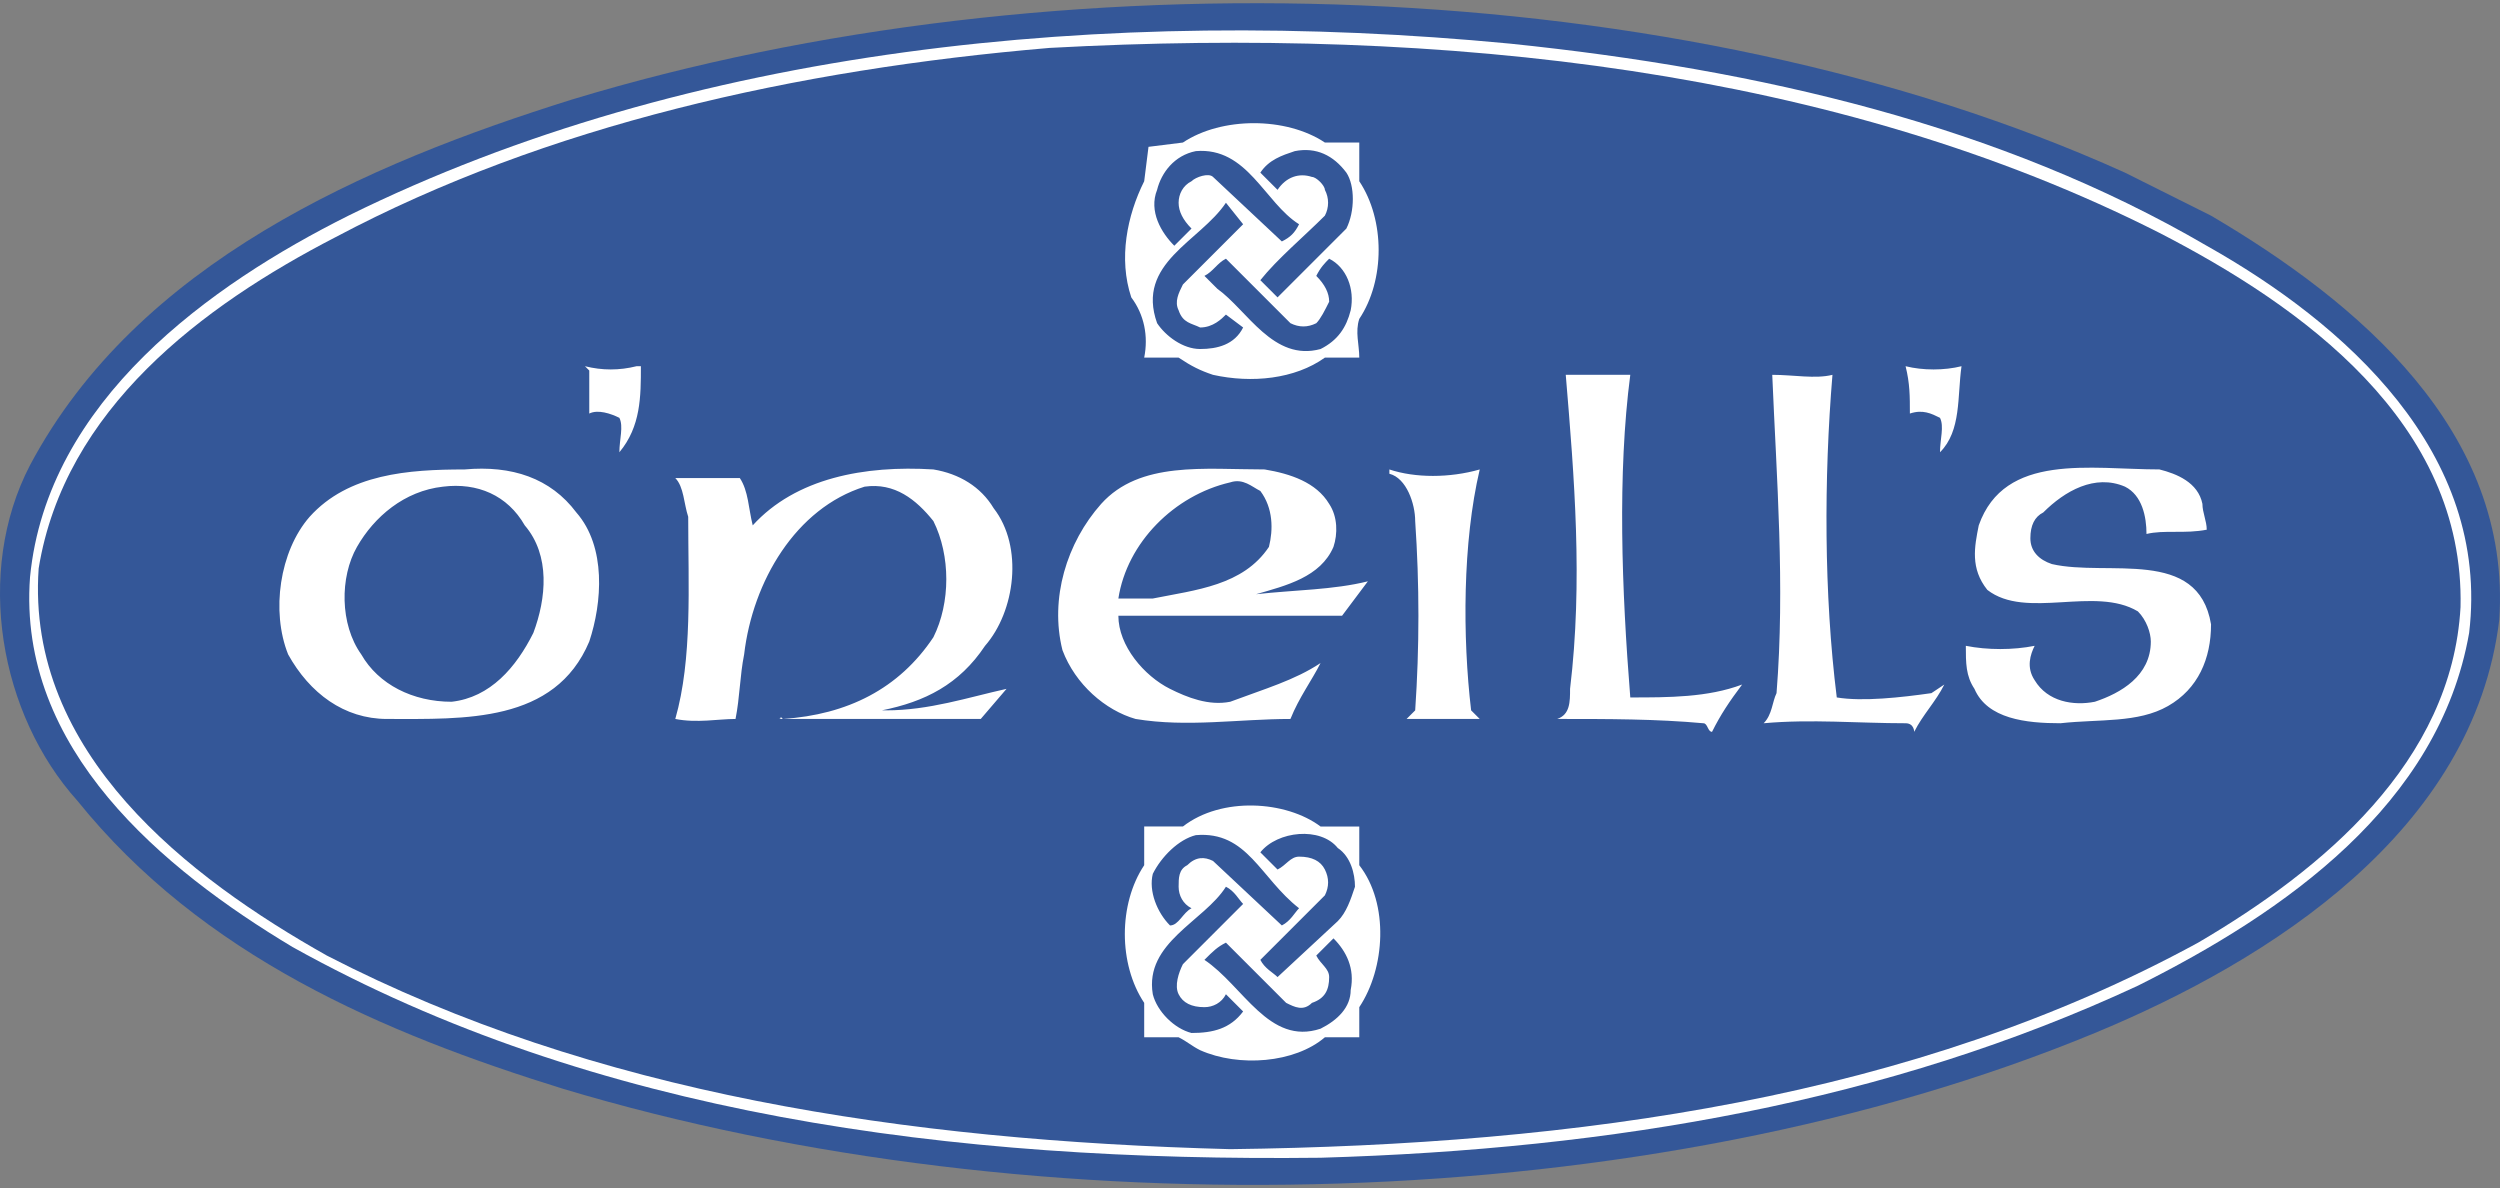 <svg width="202" height="96" viewBox="0 0 202 96" fill="none" xmlns="http://www.w3.org/2000/svg">
<rect x="0" y="0" width="202" height="96" fill="#808080" stroke="none"/>
<path fill-rule="evenodd" clip-rule="evenodd" d="M178.651 17.426C190.467 24.377 202.98 34.805 201.939 50.099C199.854 67.13 183.518 77.558 169.265 83.466C133.117 98.412 83.76 99.453 45.527 87.985C30.929 83.466 16.33 77.21 6.25 64.697C-0.006 57.744 -2.092 46.275 2.426 37.586C11.117 21.249 29.537 13.255 46.221 8.04C85.15 -3.777 135.549 -2.387 171.697 13.949L178.651 17.426Z" fill="#345798"/>
<path fill-rule="evenodd" clip-rule="evenodd" d="M178.304 19.859C189.427 26.115 201.244 36.543 199.506 51.141C197.073 65.046 184.56 73.735 172.743 79.644C152.582 89.027 130.338 92.852 106.703 93.546C76.81 93.894 47.96 90.072 23.63 76.515C13.203 70.259 1.385 60.528 2.427 46.624C3.818 32.374 17.026 22.988 28.149 17.428C55.608 3.872 89.323 0.397 121.997 3.524C142.156 5.608 161.62 10.126 178.304 19.859Z" fill="white"/>
<path fill-rule="evenodd" clip-rule="evenodd" d="M174.481 18.815C185.951 24.724 199.159 34.109 198.811 49.055C198.116 61.568 187.689 70.257 177.609 76.166C154.669 88.679 127.558 92.504 99.404 92.852C72.989 92.157 47.961 88.333 26.412 77.211C15.289 70.955 2.081 60.875 3.124 45.929C5.209 33.069 16.332 24.727 27.108 19.165C44.139 10.127 64.298 5.609 84.806 3.871C116.781 2.131 148.411 5.608 174.481 18.815Z" fill="#345798"/>
<path fill-rule="evenodd" clip-rule="evenodd" d="M107.051 11.517H109.83V14.644C111.915 17.773 111.915 22.639 109.83 25.768C109.482 26.81 109.83 27.852 109.83 28.896H107.051C104.618 30.634 101.141 30.981 98.012 30.287C96.97 29.939 96.274 29.591 95.232 28.896H92.451C92.799 27.158 92.451 25.42 91.408 24.03C90.364 20.901 91.061 17.425 92.451 14.644L92.799 11.864L95.579 11.517C98.708 9.431 103.921 9.431 107.051 11.517ZM108.787 13.949C109.482 14.991 109.482 17.077 108.787 18.468L103.225 24.029L101.835 22.639C103.225 20.901 105.309 19.163 107.05 17.425C107.22 17.104 107.309 16.746 107.309 16.383C107.309 16.019 107.22 15.661 107.05 15.339C107.05 14.992 106.354 14.297 106.006 14.297C104.965 13.949 103.921 14.297 103.225 15.339L101.835 13.95C102.53 12.907 103.573 12.559 104.616 12.212C106.354 11.864 107.744 12.558 108.787 13.949ZM104.965 18.12C104.616 18.815 104.269 19.162 103.573 19.509L98.012 14.296C97.665 13.948 96.623 14.296 96.274 14.643C95.579 14.991 95.232 15.687 95.232 16.382C95.232 17.076 95.579 17.771 96.274 18.467L94.884 19.856C93.841 18.814 92.799 17.076 93.494 15.337C93.841 13.948 94.884 12.557 96.623 12.21C100.792 11.864 102.183 16.383 104.965 18.12ZM95.579 22.986C95.232 23.681 94.884 24.376 95.232 25.071C95.579 26.113 96.274 26.113 96.97 26.461C98.012 26.461 98.708 25.766 99.055 25.418L100.445 26.461C99.75 27.851 98.361 28.2 96.97 28.2C95.58 28.2 94.189 27.156 93.494 26.113C91.756 21.247 96.97 19.509 99.055 16.382L100.445 18.12L95.579 22.986ZM109.136 25.072C108.787 26.462 108.092 27.505 106.702 28.201C102.88 29.243 100.792 25.072 98.361 23.334L97.318 22.292C98.012 21.945 98.361 21.249 99.056 20.902L104.27 26.116C104.966 26.463 105.66 26.463 106.355 26.116C106.704 25.769 107.051 25.073 107.397 24.378C107.397 23.684 107.051 22.988 106.355 22.293C106.704 21.598 107.051 21.251 107.397 20.904C108.787 21.595 109.482 23.333 109.136 25.072ZM106.702 66.782H109.83V69.91C112.263 73.039 111.915 78.252 109.83 81.38V83.813H107.051C104.618 85.898 100.098 86.247 96.97 84.855C96.275 84.506 95.927 84.16 95.232 83.813H92.451V81.032C90.365 77.905 90.365 73.038 92.451 69.909V66.781H95.579C98.708 64.349 103.921 64.696 106.702 66.782ZM108.092 68.519C109.136 69.214 109.482 70.604 109.482 71.649C109.136 72.69 108.787 73.734 108.092 74.428L103.226 78.947C102.88 78.599 102.184 78.252 101.836 77.557L107.051 72.343C107.397 71.649 107.397 70.953 107.051 70.258C106.702 69.564 106.007 69.217 104.966 69.217C104.27 69.217 103.922 69.911 103.226 70.258L101.836 68.868C103.225 67.129 106.702 66.782 108.092 68.519ZM104.965 73.386C104.616 73.735 104.269 74.428 103.573 74.776L98.012 69.564C97.318 69.215 96.623 69.215 95.927 69.91C95.233 70.258 95.233 70.953 95.233 71.65C95.233 72.344 95.58 73.039 96.275 73.388C95.58 73.736 95.233 74.777 94.537 74.777C93.494 73.736 92.799 71.996 93.147 70.606C93.842 69.217 95.233 67.825 96.623 67.479C100.792 67.129 101.835 70.953 104.965 73.386ZM100.445 73.038L95.579 77.905C95.232 78.599 94.884 79.642 95.232 80.335C95.579 81.031 96.274 81.379 97.317 81.379C98.011 81.379 98.706 81.031 99.055 80.335L100.445 81.727C99.403 83.117 98.012 83.465 96.274 83.465C94.884 83.117 93.494 81.727 93.146 80.335C92.451 76.164 97.317 74.427 99.055 71.647C99.75 71.995 100.097 72.69 100.445 73.038ZM109.136 79.991C109.136 81.38 108.092 82.421 106.702 83.118C102.531 84.508 100.445 79.644 97.317 77.557C98.011 76.862 98.359 76.514 99.055 76.166L103.921 81.032C104.616 81.38 105.311 81.727 106.006 81.032C107.05 80.684 107.396 79.991 107.396 78.947C107.396 78.252 106.701 77.906 106.354 77.209L107.744 75.82C108.787 76.861 109.482 78.251 109.136 79.991ZM80.286 41.061C82.719 44.189 82.023 49.403 79.59 52.184C77.505 55.312 74.724 56.704 71.248 57.397H71.597C75.072 57.397 78.201 56.355 81.329 55.659L79.244 58.092H62.906C63.255 58.092 62.906 57.744 63.255 58.092C68.468 57.744 72.639 55.659 75.419 51.488C76.809 48.706 76.809 44.884 75.419 42.103C74.029 40.365 72.291 38.975 69.858 39.323C64.297 41.061 60.82 46.97 60.126 52.877C59.778 54.617 59.778 56.354 59.431 58.092C58.041 58.092 56.302 58.44 54.564 58.092C55.955 53.226 55.607 47.317 55.607 41.756C55.258 40.714 55.258 39.323 54.564 38.628H59.778C60.473 39.67 60.473 41.061 60.82 42.45C64.296 38.628 69.858 37.585 75.419 37.931C77.505 38.279 79.243 39.323 80.286 41.061ZM42.4 42.45C44.484 44.884 44.137 48.36 43.095 51.139C41.704 53.921 39.619 56.354 36.491 56.702C33.362 56.702 30.582 55.31 29.191 52.877C27.453 50.447 27.453 46.621 28.844 44.188C30.234 41.755 32.668 39.67 35.795 39.322C38.576 38.975 41.009 40.017 42.4 42.45ZM158.49 29.59C158.142 32.023 158.49 34.805 156.752 36.543C156.752 35.499 157.1 34.458 156.752 33.761C156.057 33.414 155.363 33.067 154.319 33.414C154.319 32.025 154.319 30.981 153.971 29.59C155.364 29.939 157.1 29.939 158.49 29.59ZM107.396 40.714C108.091 41.756 108.091 43.147 107.744 44.189C106.702 46.623 103.921 47.318 101.488 48.013C104.616 47.665 107.744 47.665 110.525 46.97L108.44 49.75H90.364C90.364 52.183 92.449 54.616 94.535 55.659C95.926 56.354 97.664 57.048 99.402 56.702C102.182 55.659 104.616 54.962 106.701 53.573C106.006 54.962 104.963 56.354 104.268 58.092C100.097 58.092 95.926 58.787 91.755 58.092C89.322 57.397 86.889 55.31 85.846 52.531C84.804 48.36 86.193 43.841 88.975 40.713C92.102 37.237 97.317 37.931 102.183 37.931C104.269 38.279 106.354 38.975 107.396 40.714ZM46.569 41.408C49.003 44.188 48.654 48.706 47.613 51.836C44.832 58.44 37.532 58.092 31.276 58.092C27.8 58.092 25.02 56.007 23.281 52.877C21.892 49.403 22.586 44.536 25.019 41.756C28.148 38.281 33.014 37.932 37.532 37.932C41.356 37.585 44.484 38.628 46.569 41.408ZM119.563 37.932C118.171 43.842 118.171 51.488 118.867 57.397L119.563 58.092H113.651L114.347 57.397C114.695 52.305 114.695 47.195 114.347 42.103C114.347 40.714 113.651 38.628 112.262 38.279V37.932C114.348 38.628 117.129 38.628 119.563 37.932ZM131.727 30.286C130.684 38.279 131.032 47.665 131.727 56.354C134.855 56.354 137.983 56.354 140.765 55.31C139.721 56.702 139.025 57.744 138.332 59.133C137.983 59.133 137.983 58.439 137.636 58.439C133.813 58.091 129.991 58.091 125.82 58.091C126.861 57.743 126.861 56.701 126.861 55.658C127.905 46.968 127.209 38.627 126.513 30.285L131.727 30.286ZM101.835 39.67C102.879 41.06 102.879 42.799 102.53 44.188C100.444 47.317 96.62 47.664 93.145 48.36H90.364C91.06 43.841 94.884 40.017 99.402 38.975C100.445 38.628 101.14 39.323 101.835 39.67ZM148.063 30.286C147.369 38.628 147.369 48.012 148.411 56.354C150.496 56.702 153.626 56.354 156.057 56.006L157.1 55.31C156.405 56.702 155.363 57.744 154.667 59.133C154.667 59.133 154.667 58.439 153.972 58.439C150.149 58.439 146.326 58.091 142.503 58.439C143.198 57.744 143.198 56.701 143.544 56.006C144.239 47.316 143.544 38.627 143.198 30.286C144.936 30.286 146.674 30.634 148.063 30.286ZM177.956 40.714C177.956 41.408 178.304 42.103 178.304 42.799C176.566 43.146 174.829 42.799 173.437 43.146C173.437 41.756 173.089 40.017 171.7 39.322C169.266 38.279 166.833 39.67 165.095 41.407C164.4 41.755 164.054 42.449 164.054 43.492C164.054 44.534 164.748 45.23 165.792 45.577C170.311 46.619 177.608 44.187 178.652 50.444C178.652 53.223 177.608 55.657 175.178 57.046C172.744 58.438 169.615 58.09 166.487 58.438C163.706 58.438 160.576 58.09 159.535 55.657C158.839 54.615 158.839 53.572 158.839 52.182C160.577 52.53 162.662 52.53 164.4 52.182C164.054 52.876 163.706 53.92 164.4 54.961C165.444 56.701 167.53 57.046 169.266 56.701C171.351 56.006 173.786 54.616 173.786 51.835C173.786 51.139 173.437 50.097 172.744 49.402C169.268 47.317 163.707 50.097 160.577 47.664C159.188 45.926 159.536 44.188 159.883 42.449C161.968 36.54 168.92 37.93 174.481 37.93C175.871 38.279 177.607 38.975 177.956 40.714ZM51.436 29.59H51.784C51.784 32.023 51.784 34.457 50.046 36.543C50.046 35.499 50.393 34.458 50.046 33.761C49.351 33.414 48.308 33.067 47.613 33.414V29.939L47.265 29.59C48.656 29.939 50.046 29.939 51.436 29.59Z" fill="white"/>
</svg>

